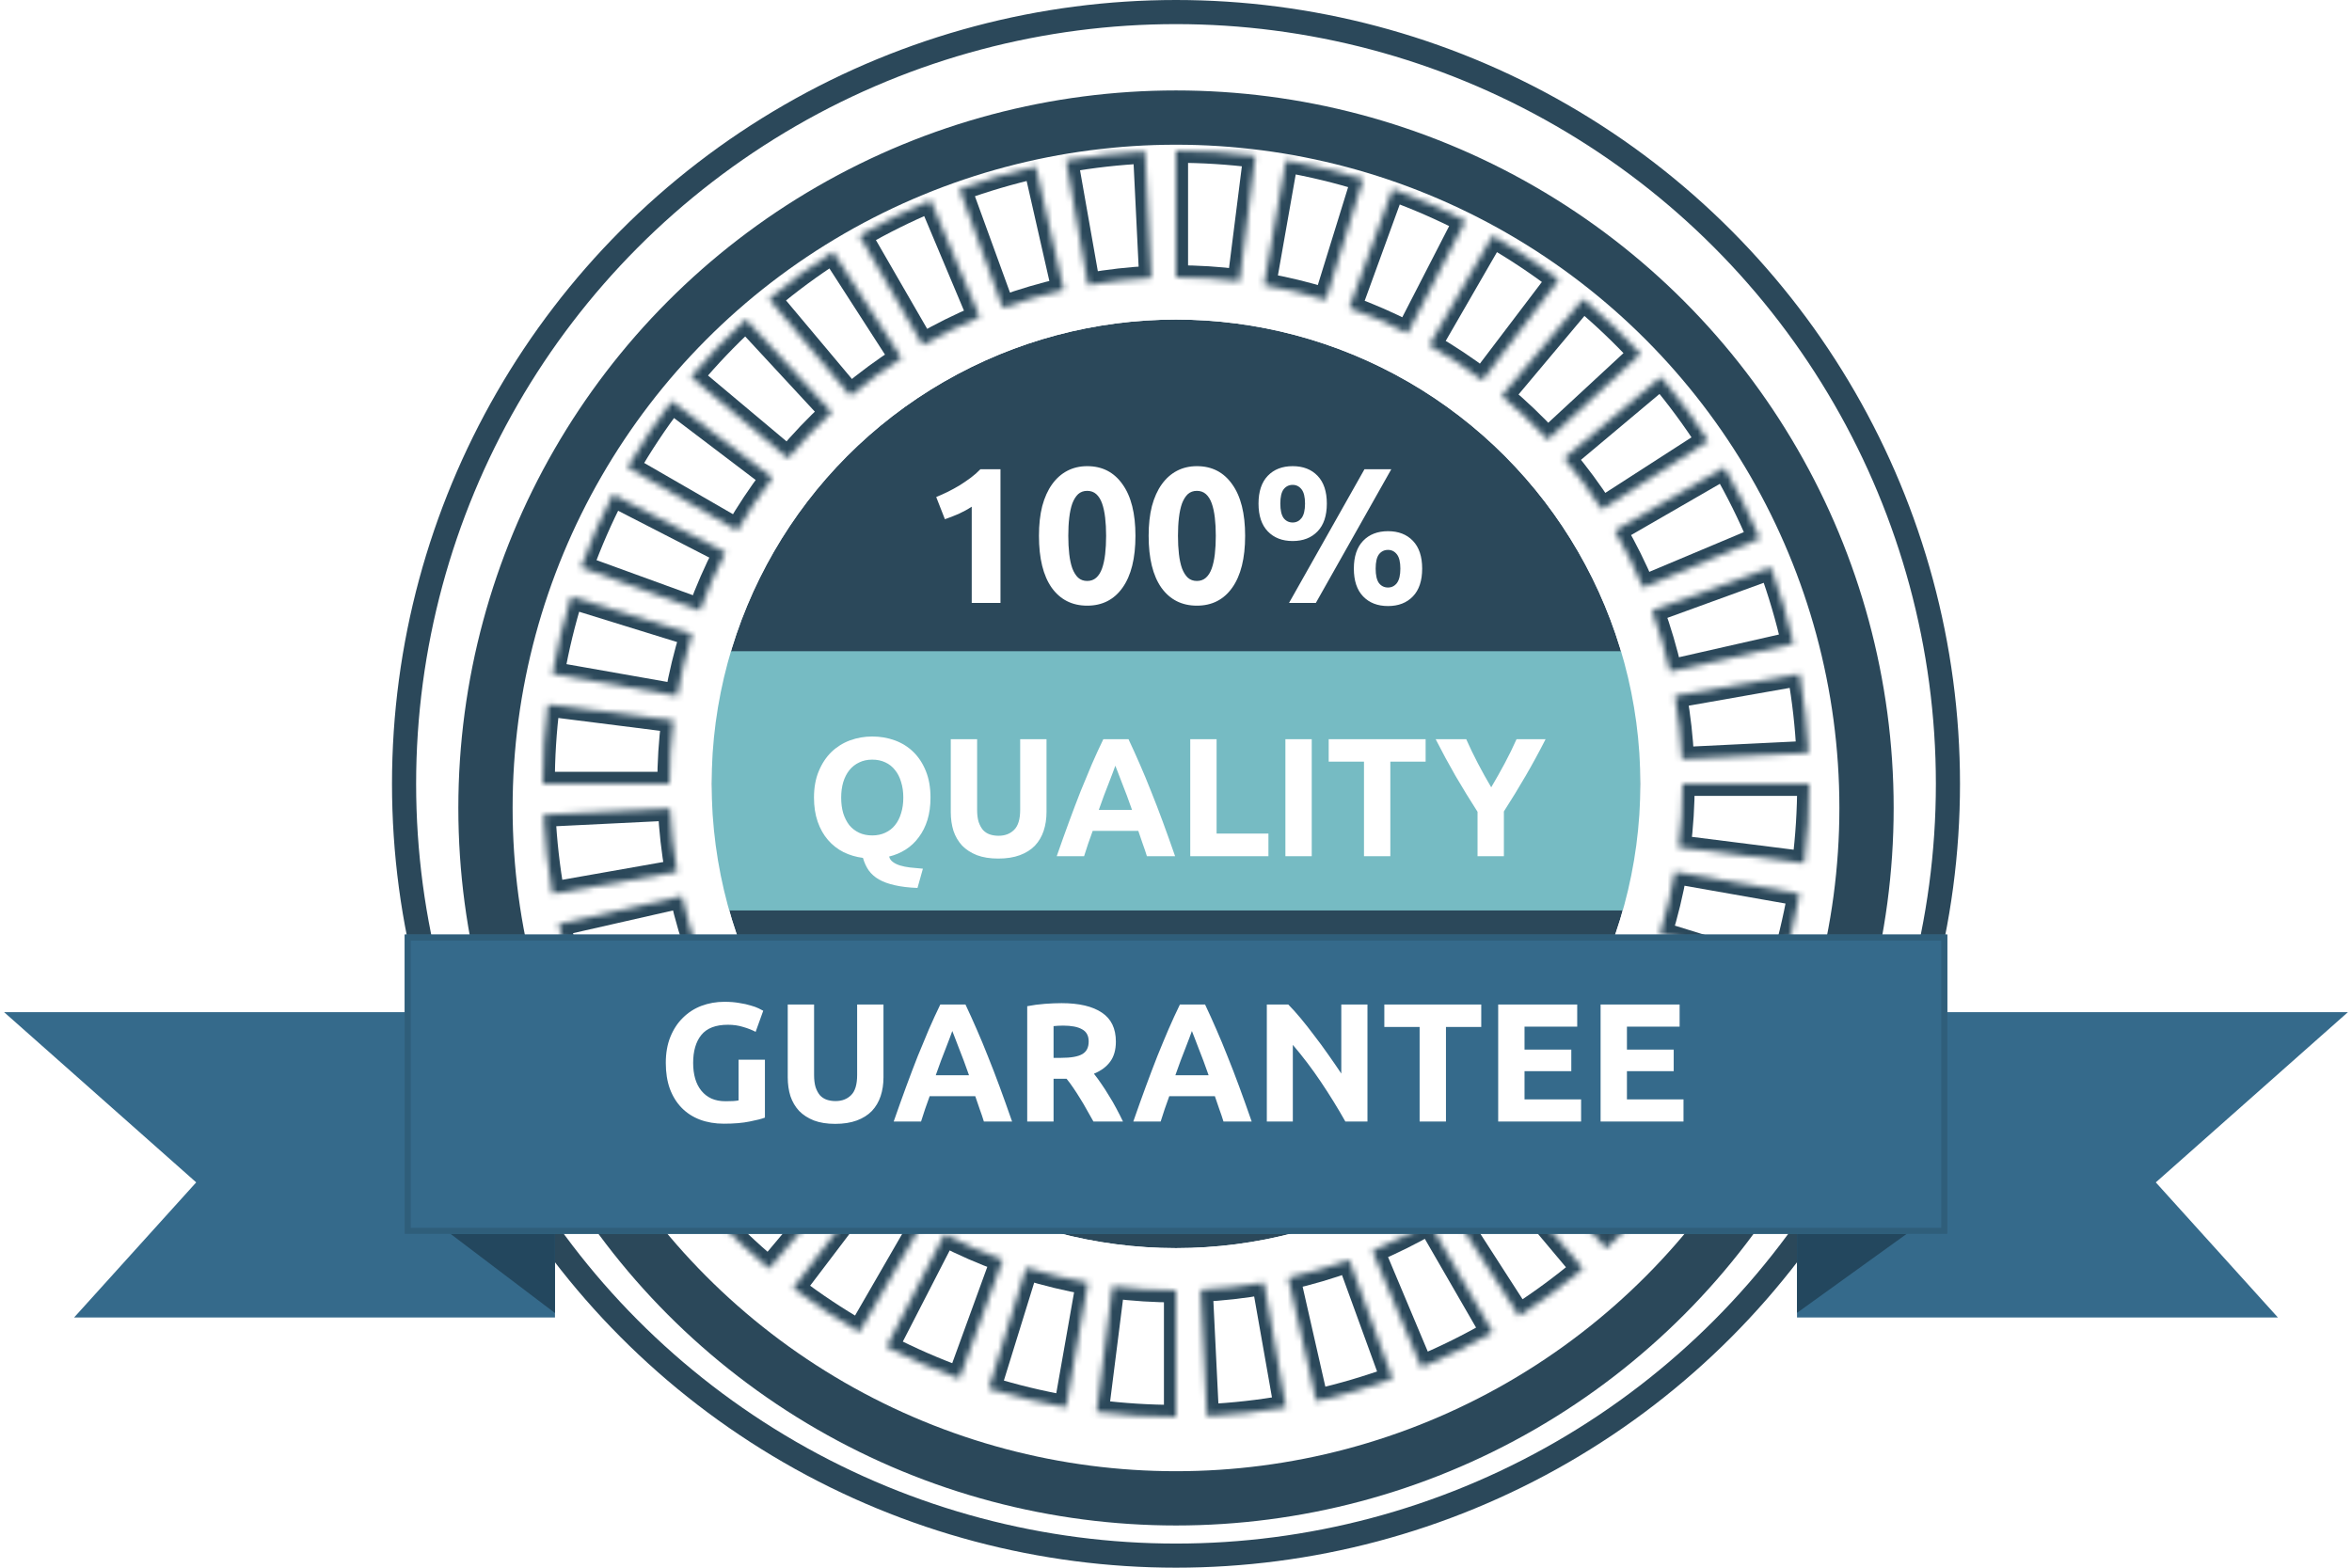 <?xml version="1.0" encoding="UTF-8"?> <svg xmlns="http://www.w3.org/2000/svg" width="390" height="260" viewBox="0 0 390 260" fill="none"> <circle cx="195" cy="130" r="128" fill="white" stroke="#2B485A" stroke-width="4"></circle> <g filter="url(#filter0_d)"> <circle cx="195" cy="130" r="119" fill="white"></circle> <circle cx="195" cy="130" r="114.5" stroke="#2B485A" stroke-width="9"></circle> </g> <mask id="path-4-inside-1" fill="white"> <path d="M300 130C300 134.4 299.723 138.795 299.172 143.16L278.345 140.529C278.786 137.037 279.007 133.52 279.007 130H300Z"></path> </mask> <path d="M300 130C300 134.4 299.723 138.795 299.172 143.16L278.345 140.529C278.786 137.037 279.007 133.52 279.007 130H300Z" fill="white" stroke="#2B485A" stroke-width="4" mask="url(#path-4-inside-1)"></path> <mask id="path-5-inside-2" fill="white"> <path d="M298.405 148.233C297.641 152.566 296.605 156.846 295.304 161.049L275.25 154.842C276.291 151.479 277.12 148.054 277.731 144.588L298.405 148.233Z"></path> </mask> <path d="M298.405 148.233C297.641 152.566 296.605 156.846 295.304 161.049L275.25 154.842C276.291 151.479 277.12 148.054 277.731 144.588L298.405 148.233Z" fill="white" stroke="#2B485A" stroke-width="4" mask="url(#path-5-inside-2)"></path> <mask id="path-6-inside-3" fill="white"> <path d="M293.668 165.912C292.163 170.046 290.4 174.082 288.389 177.995L269.717 168.399C271.326 165.269 272.737 162.04 273.941 158.732L293.668 165.912Z"></path> </mask> <path d="M293.668 165.912C292.163 170.046 290.4 174.082 288.389 177.995L269.717 168.399C271.326 165.269 272.737 162.04 273.941 158.732L293.668 165.912Z" fill="white" stroke="#2B485A" stroke-width="4" mask="url(#path-6-inside-3)"></path> <mask id="path-7-inside-4" fill="white"> <path d="M285.933 182.5C283.733 186.31 281.296 189.978 278.636 193.483L261.914 180.791C264.042 177.987 265.992 175.052 267.752 172.004L285.933 182.5Z"></path> </mask> <path d="M285.933 182.5C283.733 186.31 281.296 189.978 278.636 193.483L261.914 180.791C264.042 177.987 265.992 175.052 267.752 172.004L285.933 182.5Z" fill="white" stroke="#2B485A" stroke-width="4" mask="url(#path-7-inside-4)"></path> <mask id="path-8-inside-5" fill="white"> <path d="M275.435 197.493C272.607 200.863 269.57 204.052 266.341 207.042L252.078 191.639C254.661 189.247 257.091 186.695 259.353 183.999L275.435 197.493Z"></path> </mask> <path d="M275.435 197.493C272.607 200.863 269.57 204.052 266.341 207.042L252.078 191.639C254.661 189.247 257.091 186.695 259.353 183.999L275.435 197.493Z" fill="white" stroke="#2B485A" stroke-width="4" mask="url(#path-8-inside-5)"></path> <mask id="path-9-inside-6" fill="white"> <path d="M262.493 210.435C259.122 213.263 255.578 215.876 251.879 218.26L240.507 200.614C243.466 198.707 246.302 196.616 248.999 194.353L262.493 210.435Z"></path> </mask> <path d="M262.493 210.435C259.122 213.263 255.578 215.876 251.879 218.26L240.507 200.614C243.466 198.707 246.302 196.616 248.999 194.353L262.493 210.435Z" fill="white" stroke="#2B485A" stroke-width="4" mask="url(#path-9-inside-6)"></path> <mask id="path-10-inside-7" fill="white"> <path d="M247.5 220.933C243.69 223.133 239.745 225.091 235.689 226.796L227.554 207.443C230.799 206.079 233.955 204.512 237.004 202.752L247.5 220.933Z"></path> </mask> <path d="M247.5 220.933C243.69 223.133 239.745 225.091 235.689 226.796L227.554 207.443C230.799 206.079 233.955 204.512 237.004 202.752L247.5 220.933Z" fill="white" stroke="#2B485A" stroke-width="4" mask="url(#path-10-inside-7)"></path> <mask id="path-11-inside-8" fill="white"> <path d="M230.912 228.668C226.778 230.173 222.553 231.416 218.263 232.391L213.612 211.92C217.044 211.14 220.424 210.145 223.732 208.941L230.912 228.668Z"></path> </mask> <path d="M230.912 228.668C226.778 230.173 222.553 231.416 218.263 232.391L213.612 211.92C217.044 211.14 220.424 210.145 223.732 208.941L230.912 228.668Z" fill="white" stroke="#2B485A" stroke-width="4" mask="url(#path-11-inside-8)"></path> <mask id="path-12-inside-9" fill="white"> <path d="M213.233 233.405C208.9 234.169 204.524 234.66 200.129 234.875L199.104 213.907C202.62 213.735 206.121 213.342 209.588 212.731L213.233 233.405Z"></path> </mask> <path d="M213.233 233.405C208.9 234.169 204.524 234.66 200.129 234.875L199.104 213.907C202.62 213.735 206.121 213.342 209.588 212.731L213.233 233.405Z" fill="white" stroke="#2B485A" stroke-width="4" mask="url(#path-12-inside-9)"></path> <mask id="path-13-inside-10" fill="white"> <path d="M195 235C190.6 235 186.205 234.723 181.84 234.172L184.471 213.345C187.963 213.786 191.48 214.007 195 214.007L195 235Z"></path> </mask> <path d="M195 235C190.6 235 186.205 234.723 181.84 234.172L184.471 213.345C187.963 213.786 191.48 214.007 195 214.007L195 235Z" fill="white" stroke="#2B485A" stroke-width="4" mask="url(#path-13-inside-10)"></path> <mask id="path-14-inside-11" fill="white"> <path d="M176.767 233.405C172.434 232.641 168.154 231.605 163.951 230.304L170.158 210.25C173.521 211.291 176.946 212.12 180.412 212.731L176.767 233.405Z"></path> </mask> <path d="M176.767 233.405C172.434 232.641 168.154 231.605 163.951 230.304L170.158 210.25C173.521 211.291 176.946 212.12 180.412 212.731L176.767 233.405Z" fill="white" stroke="#2B485A" stroke-width="4" mask="url(#path-14-inside-11)"></path> <mask id="path-15-inside-12" fill="white"> <path d="M159.083 228.666C154.949 227.161 150.914 225.398 147 223.387L156.597 204.716C159.728 206.325 162.957 207.736 166.264 208.94L159.083 228.666Z"></path> </mask> <path d="M159.083 228.666C154.949 227.161 150.914 225.398 147 223.387L156.597 204.716C159.728 206.325 162.957 207.736 166.264 208.94L159.083 228.666Z" fill="white" stroke="#2B485A" stroke-width="4" mask="url(#path-15-inside-12)"></path> <mask id="path-16-inside-13" fill="white"> <path d="M142.5 220.933C138.69 218.733 135.022 216.296 131.517 213.636L144.209 196.914C147.013 199.042 149.948 200.992 152.996 202.752L142.5 220.933Z"></path> </mask> <path d="M142.5 220.933C138.69 218.733 135.022 216.296 131.517 213.636L144.209 196.914C147.013 199.042 149.948 200.992 152.996 202.752L142.5 220.933Z" fill="white" stroke="#2B485A" stroke-width="4" mask="url(#path-16-inside-13)"></path> <mask id="path-17-inside-14" fill="white"> <path d="M127.507 210.435C124.137 207.607 120.948 204.569 117.958 201.341L133.361 187.078C135.753 189.661 138.305 192.091 141.001 194.353L127.507 210.435Z"></path> </mask> <path d="M127.507 210.435C124.137 207.607 120.948 204.569 117.958 201.341L133.361 187.078C135.753 189.661 138.305 192.091 141.001 194.353L127.507 210.435Z" fill="white" stroke="#2B485A" stroke-width="4" mask="url(#path-17-inside-14)"></path> <mask id="path-18-inside-15" fill="white"> <path d="M114.563 197.49C111.735 194.119 109.122 190.575 106.739 186.876L124.385 175.505C126.292 178.464 128.382 181.3 130.645 183.997L114.563 197.49Z"></path> </mask> <path d="M114.563 197.49C111.735 194.119 109.122 190.575 106.739 186.876L124.385 175.505C126.292 178.464 128.382 181.3 130.645 183.997L114.563 197.49Z" fill="white" stroke="#2B485A" stroke-width="4" mask="url(#path-18-inside-15)"></path> <mask id="path-19-inside-16" fill="white"> <path d="M104.063 182.492C101.863 178.682 99.906 174.737 98.201 170.681L117.554 162.548C118.918 165.793 120.484 168.949 122.244 171.998L104.063 182.492Z"></path> </mask> <path d="M104.063 182.492C101.863 178.682 99.906 174.737 98.201 170.681L117.554 162.548C118.918 165.793 120.484 168.949 122.244 171.998L104.063 182.492Z" fill="white" stroke="#2B485A" stroke-width="4" mask="url(#path-19-inside-16)"></path> <mask id="path-20-inside-17" fill="white"> <path d="M96.332 165.912C94.828 161.778 93.584 157.553 92.609 153.263L113.08 148.612C113.86 152.044 114.855 155.424 116.059 158.732L96.332 165.912Z"></path> </mask> <path d="M96.332 165.912C94.828 161.778 93.584 157.553 92.609 153.263L113.08 148.612C113.86 152.044 114.855 155.424 116.059 158.732L96.332 165.912Z" fill="white" stroke="#2B485A" stroke-width="4" mask="url(#path-20-inside-17)"></path> <mask id="path-21-inside-18" fill="white"> <path d="M91.595 148.233C90.831 143.9 90.34 139.524 90.125 135.129L111.093 134.104C111.265 137.62 111.658 141.121 112.269 144.588L91.595 148.233Z"></path> </mask> <path d="M91.595 148.233C90.831 143.9 90.34 139.524 90.125 135.129L111.093 134.104C111.265 137.62 111.658 141.121 112.269 144.588L91.595 148.233Z" fill="white" stroke="#2B485A" stroke-width="4" mask="url(#path-21-inside-18)"></path> <mask id="path-22-inside-19" fill="white"> <path d="M90 130C90 125.6 90.276 121.205 90.828 116.84L111.655 119.471C111.214 122.963 110.993 126.48 110.993 130L90 130Z"></path> </mask> <path d="M90 130C90 125.6 90.276 121.205 90.828 116.84L111.655 119.471C111.214 122.963 110.993 126.48 110.993 130L90 130Z" fill="white" stroke="#2B485A" stroke-width="4" mask="url(#path-22-inside-19)"></path> <mask id="path-23-inside-20" fill="white"> <path d="M91.595 111.767C92.359 107.434 93.395 103.153 94.696 98.951L114.75 105.158C113.709 108.521 112.88 111.946 112.269 115.412L91.595 111.767Z"></path> </mask> <path d="M91.595 111.767C92.359 107.434 93.395 103.153 94.696 98.951L114.75 105.158C113.709 108.521 112.88 111.946 112.269 115.412L91.595 111.767Z" fill="white" stroke="#2B485A" stroke-width="4" mask="url(#path-23-inside-20)"></path> <mask id="path-24-inside-21" fill="white"> <path d="M96.332 94.088C97.837 89.954 99.6 85.918 101.611 82.005L120.283 91.6C118.674 94.731 117.263 97.96 116.059 101.268L96.332 94.088Z"></path> </mask> <path d="M96.332 94.088C97.837 89.954 99.6 85.918 101.611 82.005L120.283 91.6C118.674 94.731 117.263 97.96 116.059 101.268L96.332 94.088Z" fill="white" stroke="#2B485A" stroke-width="4" mask="url(#path-24-inside-21)"></path> <mask id="path-25-inside-22" fill="white"> <path d="M104.067 77.5C106.267 73.69 108.704 70.022 111.364 66.517L128.086 79.209C125.958 82.013 124.008 84.948 122.248 87.996L104.067 77.5Z"></path> </mask> <path d="M104.067 77.5C106.267 73.69 108.704 70.022 111.364 66.517L128.086 79.209C125.958 82.013 124.008 84.948 122.248 87.996L104.067 77.5Z" fill="white" stroke="#2B485A" stroke-width="4" mask="url(#path-25-inside-22)"></path> <mask id="path-26-inside-23" fill="white"> <path d="M114.565 62.507C117.393 59.137 120.431 55.948 123.659 52.958L137.922 68.361C135.339 70.753 132.909 73.305 130.647 76.001L114.565 62.507Z"></path> </mask> <path d="M114.565 62.507C117.393 59.137 120.431 55.948 123.659 52.958L137.922 68.361C135.339 70.753 132.909 73.305 130.647 76.001L114.565 62.507Z" fill="white" stroke="#2B485A" stroke-width="4" mask="url(#path-26-inside-23)"></path> <mask id="path-27-inside-24" fill="white"> <path d="M127.507 49.565C130.878 46.737 134.422 44.124 138.121 41.74L149.493 59.386C146.534 61.293 143.698 63.384 141.001 65.647L127.507 49.565Z"></path> </mask> <path d="M127.507 49.565C130.878 46.737 134.422 44.124 138.121 41.74L149.493 59.386C146.534 61.293 143.698 63.384 141.001 65.647L127.507 49.565Z" fill="white" stroke="#2B485A" stroke-width="4" mask="url(#path-27-inside-24)"></path> <mask id="path-28-inside-25" fill="white"> <path d="M142.5 39.067C146.31 36.867 150.255 34.909 154.311 33.204L162.446 52.557C159.201 53.921 156.045 55.488 152.996 57.248L142.5 39.067Z"></path> </mask> <path d="M142.5 39.067C146.31 36.867 150.255 34.909 154.311 33.204L162.446 52.557C159.201 53.921 156.045 55.488 152.996 57.248L142.5 39.067Z" fill="white" stroke="#2B485A" stroke-width="4" mask="url(#path-28-inside-25)"></path> <mask id="path-29-inside-26" fill="white"> <path d="M159.088 31.332C163.222 29.828 167.447 28.584 171.737 27.609L176.388 48.081C172.956 48.86 169.576 49.855 166.268 51.059L159.088 31.332Z"></path> </mask> <path d="M159.088 31.332C163.222 29.828 167.447 28.584 171.737 27.609L176.388 48.081C172.956 48.86 169.576 49.855 166.268 51.059L159.088 31.332Z" fill="white" stroke="#2B485A" stroke-width="4" mask="url(#path-29-inside-26)"></path> <mask id="path-30-inside-27" fill="white"> <path d="M176.767 26.595C181.1 25.831 185.476 25.34 189.871 25.125L190.896 46.093C187.38 46.265 183.879 46.658 180.412 47.269L176.767 26.595Z"></path> </mask> <path d="M176.767 26.595C181.1 25.831 185.476 25.34 189.871 25.125L190.896 46.093C187.38 46.265 183.879 46.658 180.412 47.269L176.767 26.595Z" fill="white" stroke="#2B485A" stroke-width="4" mask="url(#path-30-inside-27)"></path> <mask id="path-31-inside-28" fill="white"> <path d="M195 25C199.4 25 203.795 25.276 208.16 25.828L205.529 46.655C202.037 46.214 198.52 45.993 195 45.993L195 25Z"></path> </mask> <path d="M195 25C199.4 25 203.795 25.276 208.16 25.828L205.529 46.655C202.037 46.214 198.52 45.993 195 45.993L195 25Z" fill="white" stroke="#2B485A" stroke-width="4" mask="url(#path-31-inside-28)"></path> <mask id="path-32-inside-29" fill="white"> <path d="M213.233 26.595C217.566 27.359 221.846 28.395 226.049 29.696L219.842 49.75C216.479 48.709 213.054 47.88 209.588 47.269L213.233 26.595Z"></path> </mask> <path d="M213.233 26.595C217.566 27.359 221.846 28.395 226.049 29.696L219.842 49.75C216.479 48.709 213.054 47.88 209.588 47.269L213.233 26.595Z" fill="white" stroke="#2B485A" stroke-width="4" mask="url(#path-32-inside-29)"></path> <mask id="path-33-inside-30" fill="white"> <path d="M230.912 31.332C235.046 32.837 239.082 34.6 242.995 36.611L233.399 55.283C230.269 53.674 227.04 52.263 223.732 51.059L230.912 31.332Z"></path> </mask> <path d="M230.912 31.332C235.046 32.837 239.082 34.6 242.995 36.611L233.399 55.283C230.269 53.674 227.04 52.263 223.732 51.059L230.912 31.332Z" fill="white" stroke="#2B485A" stroke-width="4" mask="url(#path-33-inside-30)"></path> <mask id="path-34-inside-31" fill="white"> <path d="M247.5 39.067C251.31 41.267 254.978 43.704 258.483 46.364L245.791 63.086C242.987 60.958 240.052 59.008 237.004 57.248L247.5 39.067Z"></path> </mask> <path d="M247.5 39.067C251.31 41.267 254.978 43.704 258.483 46.364L245.791 63.086C242.987 60.958 240.052 59.008 237.004 57.248L247.5 39.067Z" fill="white" stroke="#2B485A" stroke-width="4" mask="url(#path-34-inside-31)"></path> <mask id="path-35-inside-32" fill="white"> <path d="M262.493 49.565C265.863 52.393 269.052 55.431 272.042 58.659L256.639 72.922C254.247 70.339 251.695 67.909 248.999 65.647L262.493 49.565Z"></path> </mask> <path d="M262.493 49.565C265.863 52.393 269.052 55.431 272.042 58.659L256.639 72.922C254.247 70.339 251.695 67.909 248.999 65.647L262.493 49.565Z" fill="white" stroke="#2B485A" stroke-width="4" mask="url(#path-35-inside-32)"></path> <mask id="path-36-inside-33" fill="white"> <path d="M275.435 62.507C278.263 65.878 280.876 69.422 283.26 73.121L265.614 84.493C263.707 81.534 261.616 78.698 259.353 76.001L275.435 62.507Z"></path> </mask> <path d="M275.435 62.507C278.263 65.878 280.876 69.422 283.26 73.121L265.614 84.493C263.707 81.534 261.616 78.698 259.353 76.001L275.435 62.507Z" fill="white" stroke="#2B485A" stroke-width="4" mask="url(#path-36-inside-33)"></path> <mask id="path-37-inside-34" fill="white"> <path d="M285.933 77.5C288.133 81.31 290.091 85.255 291.796 89.311L272.443 97.446C271.079 94.201 269.512 91.045 267.752 87.996L285.933 77.5Z"></path> </mask> <path d="M285.933 77.5C288.133 81.31 290.091 85.255 291.796 89.311L272.443 97.446C271.079 94.201 269.512 91.045 267.752 87.996L285.933 77.5Z" fill="white" stroke="#2B485A" stroke-width="4" mask="url(#path-37-inside-34)"></path> <mask id="path-38-inside-35" fill="white"> <path d="M293.668 94.088C295.173 98.222 296.416 102.447 297.391 106.737L276.92 111.388C276.14 107.956 275.145 104.576 273.941 101.268L293.668 94.088Z"></path> </mask> <path d="M293.668 94.088C295.173 98.222 296.416 102.447 297.391 106.737L276.92 111.388C276.14 107.956 275.145 104.576 273.941 101.268L293.668 94.088Z" fill="white" stroke="#2B485A" stroke-width="4" mask="url(#path-38-inside-35)"></path> <mask id="path-39-inside-36" fill="white"> <path d="M298.405 111.767C299.169 116.1 299.66 120.476 299.875 124.871L278.907 125.896C278.735 122.38 278.342 118.879 277.731 115.412L298.405 111.767Z"></path> </mask> <path d="M298.405 111.767C299.169 116.1 299.66 120.476 299.875 124.871L278.907 125.896C278.735 122.38 278.342 118.879 277.731 115.412L298.405 111.767Z" fill="white" stroke="#2B485A" stroke-width="4" mask="url(#path-39-inside-36)"></path> <circle cx="195" cy="130" r="77" fill="#2B485A"></circle> <path d="M155.24 82.432C155.859 82.176 156.499 81.888 157.16 81.568C157.843 81.227 158.504 80.864 159.144 80.48C159.784 80.075 160.392 79.659 160.968 79.232C161.565 78.784 162.099 78.315 162.568 77.824H165.896V100H161.128V84.032C160.488 84.459 159.773 84.853 158.984 85.216C158.195 85.557 157.427 85.856 156.68 86.112L155.24 82.432ZM188.276 88.864C188.276 92.597 187.561 95.467 186.132 97.472C184.724 99.456 182.772 100.448 180.276 100.448C177.78 100.448 175.817 99.456 174.388 97.472C172.98 95.467 172.276 92.597 172.276 88.864C172.276 87.008 172.457 85.365 172.82 83.936C173.204 82.507 173.748 81.301 174.452 80.32C175.156 79.339 175.998 78.592 176.98 78.08C177.961 77.568 179.06 77.312 180.276 77.312C182.772 77.312 184.724 78.315 186.132 80.32C187.561 82.304 188.276 85.152 188.276 88.864ZM183.412 88.864C183.412 87.755 183.358 86.752 183.252 85.856C183.145 84.939 182.974 84.149 182.74 83.488C182.505 82.827 182.185 82.315 181.78 81.952C181.374 81.589 180.873 81.408 180.276 81.408C179.678 81.408 179.177 81.589 178.772 81.952C178.388 82.315 178.068 82.827 177.812 83.488C177.577 84.149 177.406 84.939 177.3 85.856C177.193 86.752 177.14 87.755 177.14 88.864C177.14 89.973 177.193 90.987 177.3 91.904C177.406 92.821 177.577 93.611 177.812 94.272C178.068 94.933 178.388 95.445 178.772 95.808C179.177 96.171 179.678 96.352 180.276 96.352C180.873 96.352 181.374 96.171 181.78 95.808C182.185 95.445 182.505 94.933 182.74 94.272C182.974 93.611 183.145 92.821 183.252 91.904C183.358 90.987 183.412 89.973 183.412 88.864ZM206.463 88.864C206.463 92.597 205.748 95.467 204.319 97.472C202.911 99.456 200.959 100.448 198.463 100.448C195.967 100.448 194.004 99.456 192.575 97.472C191.167 95.467 190.463 92.597 190.463 88.864C190.463 87.008 190.644 85.365 191.007 83.936C191.391 82.507 191.935 81.301 192.639 80.32C193.343 79.339 194.186 78.592 195.167 78.08C196.148 77.568 197.247 77.312 198.463 77.312C200.959 77.312 202.911 78.315 204.319 80.32C205.748 82.304 206.463 85.152 206.463 88.864ZM201.599 88.864C201.599 87.755 201.546 86.752 201.439 85.856C201.332 84.939 201.162 84.149 200.927 83.488C200.692 82.827 200.372 82.315 199.967 81.952C199.562 81.589 199.06 81.408 198.463 81.408C197.866 81.408 197.364 81.589 196.959 81.952C196.575 82.315 196.255 82.827 195.999 83.488C195.764 84.149 195.594 84.939 195.487 85.856C195.38 86.752 195.327 87.755 195.327 88.864C195.327 89.973 195.38 90.987 195.487 91.904C195.594 92.821 195.764 93.611 195.999 94.272C196.255 94.933 196.575 95.445 196.959 95.808C197.364 96.171 197.866 96.352 198.463 96.352C199.06 96.352 199.562 96.171 199.967 95.808C200.372 95.445 200.692 94.933 200.927 94.272C201.162 93.611 201.332 92.821 201.439 91.904C201.546 90.987 201.599 89.973 201.599 88.864ZM220.011 83.52C220.011 85.525 219.499 87.061 218.475 88.128C217.451 89.195 216.075 89.728 214.347 89.728C212.619 89.728 211.243 89.195 210.219 88.128C209.195 87.061 208.683 85.525 208.683 83.52C208.683 81.515 209.195 79.979 210.219 78.912C211.243 77.845 212.619 77.312 214.347 77.312C216.075 77.312 217.451 77.845 218.475 78.912C219.499 79.979 220.011 81.515 220.011 83.52ZM216.395 83.52C216.395 82.432 216.203 81.643 215.819 81.152C215.435 80.661 214.944 80.416 214.347 80.416C213.728 80.416 213.227 80.661 212.843 81.152C212.48 81.643 212.299 82.432 212.299 83.52C212.299 84.608 212.48 85.408 212.843 85.92C213.227 86.411 213.728 86.656 214.347 86.656C214.944 86.656 215.435 86.411 215.819 85.92C216.203 85.408 216.395 84.608 216.395 83.52ZM226.251 77.824H230.699L218.187 100H213.739L226.251 77.824ZM235.819 94.304C235.819 96.309 235.307 97.845 234.283 98.912C233.259 99.979 231.883 100.512 230.155 100.512C228.427 100.512 227.051 99.979 226.027 98.912C225.003 97.845 224.491 96.309 224.491 94.304C224.491 92.299 225.003 90.763 226.027 89.696C227.051 88.629 228.427 88.096 230.155 88.096C231.883 88.096 233.259 88.629 234.283 89.696C235.307 90.763 235.819 92.299 235.819 94.304ZM232.203 94.304C232.203 93.216 232.011 92.427 231.627 91.936C231.243 91.445 230.752 91.2 230.155 91.2C229.536 91.2 229.035 91.445 228.651 91.936C228.288 92.427 228.107 93.216 228.107 94.304C228.107 95.392 228.288 96.192 228.651 96.704C229.035 97.195 229.536 97.44 230.155 97.44C230.752 97.44 231.243 97.195 231.627 96.704C232.011 96.192 232.203 95.392 232.203 94.304Z" fill="white"></path> <rect x="118" y="108" width="154" height="43" rx="2" fill="#76BBC3"></rect> <path d="M139.48 132.284C139.48 133.236 139.592 134.095 139.816 134.86C140.059 135.625 140.395 136.288 140.824 136.848C141.272 137.389 141.814 137.809 142.448 138.108C143.083 138.407 143.811 138.556 144.632 138.556C145.435 138.556 146.154 138.407 146.788 138.108C147.442 137.809 147.983 137.389 148.412 136.848C148.86 136.288 149.196 135.625 149.42 134.86C149.663 134.095 149.784 133.236 149.784 132.284C149.784 131.332 149.663 130.473 149.42 129.708C149.196 128.924 148.86 128.261 148.412 127.72C147.983 127.16 147.442 126.731 146.788 126.432C146.154 126.133 145.435 125.984 144.632 125.984C143.811 125.984 143.083 126.143 142.448 126.46C141.814 126.759 141.272 127.188 140.824 127.748C140.395 128.289 140.059 128.952 139.816 129.736C139.592 130.501 139.48 131.351 139.48 132.284ZM154.292 132.284C154.292 133.647 154.124 134.879 153.788 135.98C153.452 137.063 152.976 138.015 152.36 138.836C151.763 139.657 151.044 140.339 150.204 140.88C149.364 141.421 148.44 141.813 147.432 142.056C147.526 142.429 147.731 142.728 148.048 142.952C148.366 143.195 148.767 143.391 149.252 143.54C149.738 143.689 150.298 143.801 150.932 143.876C151.586 143.951 152.286 144.016 153.032 144.072L152.136 147.264C150.68 147.208 149.43 147.059 148.384 146.816C147.358 146.592 146.48 146.275 145.752 145.864C145.043 145.453 144.474 144.949 144.044 144.352C143.634 143.755 143.316 143.064 143.092 142.28C141.935 142.131 140.862 141.813 139.872 141.328C138.883 140.824 138.024 140.152 137.296 139.312C136.568 138.472 135.999 137.464 135.588 136.288C135.178 135.112 134.972 133.777 134.972 132.284C134.972 130.623 135.234 129.167 135.756 127.916C136.279 126.647 136.979 125.583 137.856 124.724C138.752 123.865 139.779 123.221 140.936 122.792C142.112 122.363 143.344 122.148 144.632 122.148C145.958 122.148 147.208 122.363 148.384 122.792C149.56 123.221 150.587 123.865 151.464 124.724C152.342 125.583 153.032 126.647 153.536 127.916C154.04 129.167 154.292 130.623 154.292 132.284ZM165.521 142.392C164.159 142.392 162.983 142.205 161.993 141.832C161.004 141.44 160.183 140.908 159.529 140.236C158.895 139.545 158.419 138.733 158.101 137.8C157.803 136.848 157.653 135.803 157.653 134.664V122.596H162.021V134.3C162.021 135.084 162.105 135.756 162.273 136.316C162.46 136.857 162.703 137.305 163.001 137.66C163.319 137.996 163.692 138.239 164.121 138.388C164.569 138.537 165.055 138.612 165.577 138.612C166.641 138.612 167.5 138.285 168.153 137.632C168.825 136.979 169.161 135.868 169.161 134.3V122.596H173.529V134.664C173.529 135.803 173.371 136.848 173.053 137.8C172.736 138.752 172.251 139.573 171.597 140.264C170.944 140.936 170.113 141.459 169.105 141.832C168.097 142.205 166.903 142.392 165.521 142.392ZM190.175 142C189.97 141.328 189.737 140.637 189.475 139.928C189.233 139.219 188.99 138.509 188.747 137.8H181.187C180.945 138.509 180.693 139.219 180.431 139.928C180.189 140.637 179.965 141.328 179.759 142H175.223C175.951 139.909 176.642 137.977 177.295 136.204C177.949 134.431 178.583 132.76 179.199 131.192C179.834 129.624 180.45 128.14 181.047 126.74C181.663 125.321 182.298 123.94 182.951 122.596H187.123C187.758 123.94 188.383 125.321 188.999 126.74C189.615 128.14 190.231 129.624 190.847 131.192C191.482 132.76 192.126 134.431 192.779 136.204C193.433 137.977 194.123 139.909 194.851 142H190.175ZM184.939 126.992C184.846 127.272 184.706 127.655 184.519 128.14C184.333 128.625 184.118 129.185 183.875 129.82C183.633 130.455 183.362 131.155 183.063 131.92C182.783 132.685 182.494 133.488 182.195 134.328H187.711C187.413 133.488 187.123 132.685 186.843 131.92C186.563 131.155 186.293 130.455 186.031 129.82C185.789 129.185 185.574 128.625 185.387 128.14C185.201 127.655 185.051 127.272 184.939 126.992ZM210.327 138.248V142H197.363V122.596H201.731V138.248H210.327ZM213.14 122.596H217.508V142H213.14V122.596ZM236.392 122.596V126.32H230.54V142H226.172V126.32H220.32V122.596H236.392ZM247.268 130.576C248.052 129.251 248.799 127.925 249.508 126.6C250.217 125.275 250.871 123.94 251.468 122.596H256.284C255.22 124.687 254.119 126.712 252.98 128.672C251.841 130.632 250.637 132.601 249.368 134.58V142H245V134.636C243.731 132.657 242.517 130.679 241.36 128.7C240.221 126.721 239.12 124.687 238.056 122.596H243.124C243.721 123.94 244.365 125.275 245.056 126.6C245.747 127.925 246.484 129.251 247.268 130.576Z" fill="white"></path> <circle cx="195" cy="130" r="79" stroke="white" stroke-width="4"></circle> <path d="M388 168.37H319.505H298.476V218H376.584L356.757 196.058L388 168.37Z" fill="#356A8B" stroke="#356A8B"></path> <path d="M2 168.37H70.495H91.524V218H13.416L33.243 196.058L2 168.37Z" fill="#356A8B" stroke="#356A8B"></path> <path d="M69.434 200.009L91.524 216.759V183.259H69.434V200.009Z" fill="#23475E" stroke="#23475E"></path> <path d="M321.729 200.009L298.476 216.759V183.259H321.729V200.009Z" fill="#23475E" stroke="#23475E"></path> <g filter="url(#filter1_d)"> <rect x="67.109" y="151" width="255.783" height="49.63" fill="#356A8B"></rect> <rect x="67.609" y="151.5" width="254.783" height="48.63" stroke="#2F5E7A"></rect> </g> <path d="M120.704 169.956C118.669 169.956 117.195 170.525 116.28 171.664C115.384 172.784 114.936 174.324 114.936 176.284C114.936 177.236 115.048 178.104 115.272 178.888C115.496 179.653 115.832 180.316 116.28 180.876C116.728 181.436 117.288 181.875 117.96 182.192C118.632 182.491 119.416 182.64 120.312 182.64C120.797 182.64 121.208 182.631 121.544 182.612C121.899 182.593 122.207 182.556 122.468 182.5V175.752H126.836V185.356C126.313 185.561 125.473 185.776 124.316 186C123.159 186.243 121.731 186.364 120.032 186.364C118.576 186.364 117.251 186.14 116.056 185.692C114.88 185.244 113.872 184.591 113.032 183.732C112.192 182.873 111.539 181.819 111.072 180.568C110.624 179.317 110.4 177.889 110.4 176.284C110.4 174.66 110.652 173.223 111.156 171.972C111.66 170.721 112.351 169.667 113.228 168.808C114.105 167.931 115.132 167.268 116.308 166.82C117.503 166.372 118.772 166.148 120.116 166.148C121.031 166.148 121.852 166.213 122.58 166.344C123.327 166.456 123.961 166.596 124.484 166.764C125.025 166.913 125.464 167.072 125.8 167.24C126.155 167.408 126.407 167.539 126.556 167.632L125.296 171.132C124.699 170.815 124.008 170.544 123.224 170.32C122.459 170.077 121.619 169.956 120.704 169.956ZM138.488 186.392C137.125 186.392 135.949 186.205 134.96 185.832C133.971 185.44 133.149 184.908 132.496 184.236C131.861 183.545 131.385 182.733 131.068 181.8C130.769 180.848 130.62 179.803 130.62 178.664V166.596H134.988V178.3C134.988 179.084 135.072 179.756 135.24 180.316C135.427 180.857 135.669 181.305 135.968 181.66C136.285 181.996 136.659 182.239 137.088 182.388C137.536 182.537 138.021 182.612 138.544 182.612C139.608 182.612 140.467 182.285 141.12 181.632C141.792 180.979 142.128 179.868 142.128 178.3V166.596H146.496V178.664C146.496 179.803 146.337 180.848 146.02 181.8C145.703 182.752 145.217 183.573 144.564 184.264C143.911 184.936 143.08 185.459 142.072 185.832C141.064 186.205 139.869 186.392 138.488 186.392ZM163.142 186C162.937 185.328 162.703 184.637 162.442 183.928C162.199 183.219 161.957 182.509 161.714 181.8H154.154C153.911 182.509 153.659 183.219 153.398 183.928C153.155 184.637 152.931 185.328 152.726 186H148.19C148.918 183.909 149.609 181.977 150.262 180.204C150.915 178.431 151.55 176.76 152.166 175.192C152.801 173.624 153.417 172.14 154.014 170.74C154.63 169.321 155.265 167.94 155.918 166.596H160.09C160.725 167.94 161.35 169.321 161.966 170.74C162.582 172.14 163.198 173.624 163.814 175.192C164.449 176.76 165.093 178.431 165.746 180.204C166.399 181.977 167.09 183.909 167.818 186H163.142ZM157.906 170.992C157.813 171.272 157.673 171.655 157.486 172.14C157.299 172.625 157.085 173.185 156.842 173.82C156.599 174.455 156.329 175.155 156.03 175.92C155.75 176.685 155.461 177.488 155.162 178.328H160.678C160.379 177.488 160.09 176.685 159.81 175.92C159.53 175.155 159.259 174.455 158.998 173.82C158.755 173.185 158.541 172.625 158.354 172.14C158.167 171.655 158.018 171.272 157.906 170.992ZM176.014 166.372C178.926 166.372 181.157 166.895 182.706 167.94C184.255 168.967 185.03 170.572 185.03 172.756C185.03 174.119 184.713 175.229 184.078 176.088C183.462 176.928 182.566 177.591 181.39 178.076C181.782 178.561 182.193 179.121 182.622 179.756C183.051 180.372 183.471 181.025 183.882 181.716C184.311 182.388 184.722 183.097 185.114 183.844C185.506 184.572 185.87 185.291 186.206 186H181.306C180.951 185.365 180.587 184.721 180.214 184.068C179.859 183.415 179.486 182.78 179.094 182.164C178.721 181.548 178.347 180.969 177.974 180.428C177.601 179.868 177.227 179.364 176.854 178.916H174.698V186H170.33V166.876C171.282 166.689 172.262 166.559 173.27 166.484C174.297 166.409 175.211 166.372 176.014 166.372ZM176.266 170.096C175.949 170.096 175.659 170.105 175.398 170.124C175.155 170.143 174.922 170.161 174.698 170.18V175.444H175.93C177.573 175.444 178.749 175.239 179.458 174.828C180.167 174.417 180.522 173.717 180.522 172.728C180.522 171.776 180.158 171.104 179.43 170.712C178.721 170.301 177.666 170.096 176.266 170.096ZM202.873 186C202.667 185.328 202.434 184.637 202.173 183.928C201.93 183.219 201.687 182.509 201.445 181.8H193.885C193.642 182.509 193.39 183.219 193.129 183.928C192.886 184.637 192.662 185.328 192.457 186H187.921C188.649 183.909 189.339 181.977 189.993 180.204C190.646 178.431 191.281 176.76 191.897 175.192C192.531 173.624 193.147 172.14 193.745 170.74C194.361 169.321 194.995 167.94 195.649 166.596H199.821C200.455 167.94 201.081 169.321 201.697 170.74C202.313 172.14 202.929 173.624 203.545 175.192C204.179 176.76 204.823 178.431 205.477 180.204C206.13 181.977 206.821 183.909 207.549 186H202.873ZM197.637 170.992C197.543 171.272 197.403 171.655 197.217 172.14C197.03 172.625 196.815 173.185 196.573 173.82C196.33 174.455 196.059 175.155 195.761 175.92C195.481 176.685 195.191 177.488 194.893 178.328H200.409C200.11 177.488 199.821 176.685 199.541 175.92C199.261 175.155 198.99 174.455 198.729 173.82C198.486 173.185 198.271 172.625 198.085 172.14C197.898 171.655 197.749 171.272 197.637 170.992ZM223.08 186C221.83 183.779 220.476 181.585 219.02 179.42C217.564 177.255 216.015 175.211 214.372 173.288V186H210.06V166.596H213.616C214.232 167.212 214.914 167.968 215.66 168.864C216.407 169.76 217.163 170.721 217.928 171.748C218.712 172.756 219.487 173.811 220.252 174.912C221.018 175.995 221.736 177.04 222.408 178.048V166.596H226.748V186H223.08ZM245.616 166.596V170.32H239.764V186H235.396V170.32H229.544V166.596H245.616ZM248.424 186V166.596H261.528V170.264H252.792V174.072H260.548V177.656H252.792V182.332H262.172V186H248.424ZM265.404 186V166.596H278.508V170.264H269.772V174.072H277.528V177.656H269.772V182.332H279.152V186H265.404Z" fill="white"></path> <defs> <filter id="filter0_d" x="72" y="11" width="246" height="246" filterUnits="userSpaceOnUse" color-interpolation-filters="sRGB"> <feFlood flood-opacity="0" result="BackgroundImageFix"></feFlood> <feColorMatrix in="SourceAlpha" type="matrix" values="0 0 0 0 0 0 0 0 0 0 0 0 0 0 0 0 0 0 127 0"></feColorMatrix> <feOffset dy="4"></feOffset> <feGaussianBlur stdDeviation="2"></feGaussianBlur> <feColorMatrix type="matrix" values="0 0 0 0 0 0 0 0 0 0 0 0 0 0 0 0 0 0 0.25 0"></feColorMatrix> <feBlend mode="normal" in2="BackgroundImageFix" result="effect1_dropShadow"></feBlend> <feBlend mode="normal" in="SourceGraphic" in2="effect1_dropShadow" result="shape"></feBlend> </filter> <filter id="filter1_d" x="63.108" y="151" width="263.783" height="57.63" filterUnits="userSpaceOnUse" color-interpolation-filters="sRGB"> <feFlood flood-opacity="0" result="BackgroundImageFix"></feFlood> <feColorMatrix in="SourceAlpha" type="matrix" values="0 0 0 0 0 0 0 0 0 0 0 0 0 0 0 0 0 0 127 0"></feColorMatrix> <feOffset dy="4"></feOffset> <feGaussianBlur stdDeviation="2"></feGaussianBlur> <feColorMatrix type="matrix" values="0 0 0 0 0 0 0 0 0 0 0 0 0 0 0 0 0 0 0.25 0"></feColorMatrix> <feBlend mode="normal" in2="BackgroundImageFix" result="effect1_dropShadow"></feBlend> <feBlend mode="normal" in="SourceGraphic" in2="effect1_dropShadow" result="shape"></feBlend> </filter> </defs> </svg> 
